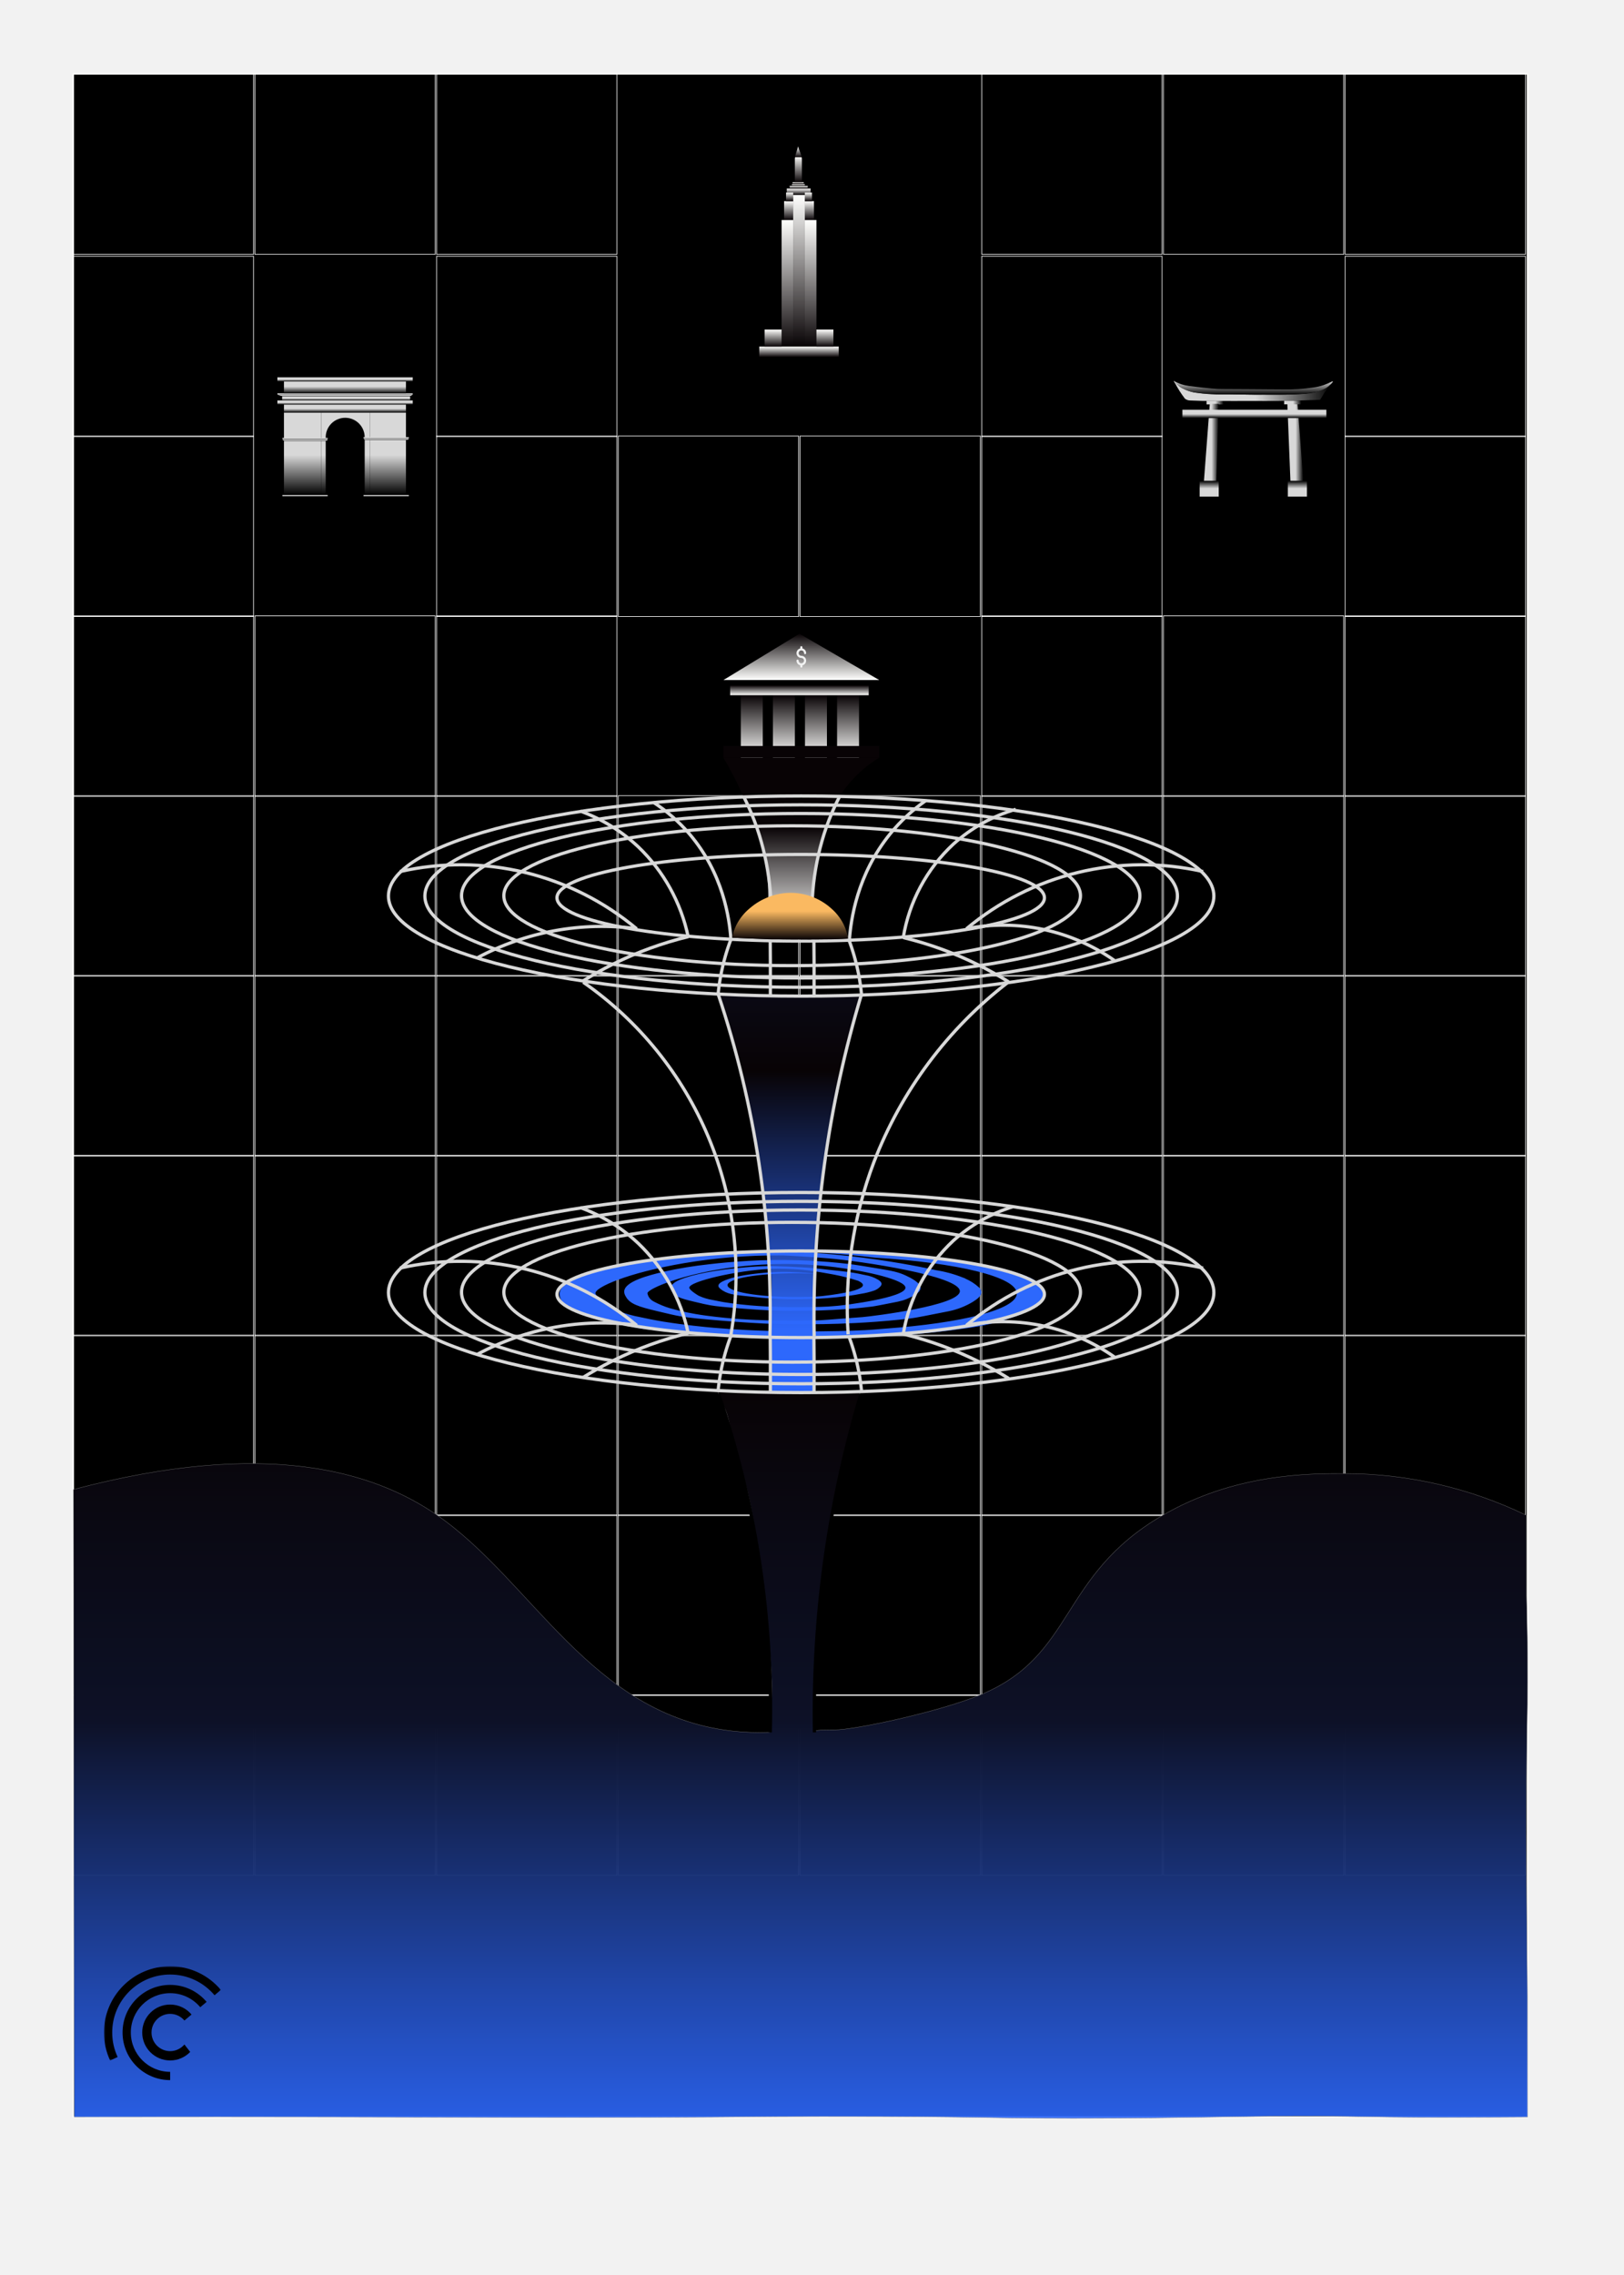 <svg width="500" height="700" viewBox="0 0 500 700" fill="none" xmlns="http://www.w3.org/2000/svg">
<rect x="0" y="0" width="500" height="700" fill="#333333" stroke="none"/>
<g clip-path="url(#clip0)">
<rect width="500" height="700" fill="#F2F2F2"/>
<path d="M500 0H0V700H500V0Z" fill="white"/>
<path d="M507 -15H-7V714H507V-15Z" fill="#F2F2F2"/>
<path d="M470.298 651.385L470.298 22.716L22.528 22.716L22.528 651.385H470.298Z" fill="black" stroke="#F9F9F7" stroke-width="0.5" stroke-miterlimit="10"/>
<path d="M78.056 134.168H22.528V189.696H78.056V134.168Z" stroke="white" stroke-width="0.2" stroke-miterlimit="10"/>
<path d="M189.946 134.168H134.418V189.696H189.946V134.168Z" stroke="white" stroke-width="0.2" stroke-miterlimit="10"/>
<path d="M245.89 134.168H190.362V189.696H245.89V134.168Z" stroke="white" stroke-width="0.2" stroke-miterlimit="10"/>
<path d="M301.835 134.168H246.307V189.696H301.835V134.168Z" stroke="white" stroke-width="0.2" stroke-miterlimit="10"/>
<path d="M357.779 134.168H302.251V189.696H357.779V134.168Z" stroke="white" stroke-width="0.2" stroke-miterlimit="10"/>
<path d="M469.669 134.168H414.141V189.696H469.669V134.168Z" stroke="white" stroke-width="0.2" stroke-miterlimit="10"/>
<path d="M78.056 189.497H22.528V245.025H78.056V189.497Z" stroke="white" stroke-width="0.2" stroke-miterlimit="10"/>
<path d="M134.001 189.497H78.473V245.025H134.001V189.497Z" stroke="white" stroke-width="0.2" stroke-miterlimit="10"/>
<path d="M189.946 189.497H134.418V245.025H189.946V189.497Z" stroke="white" stroke-width="0.2" stroke-miterlimit="10"/>
<path d="M357.779 189.497H302.251V245.025H357.779V189.497Z" stroke="white" stroke-width="0.2" stroke-miterlimit="10"/>
<path d="M413.724 189.497H358.196V245.025H413.724V189.497Z" stroke="white" stroke-width="0.2" stroke-miterlimit="10"/>
<path d="M469.669 189.497H414.141V245.025H469.669V189.497Z" stroke="white" stroke-width="0.2" stroke-miterlimit="10"/>
<path d="M78.056 521.474H22.528V577.002H78.056V521.474Z" stroke="white" stroke-width="0.2" stroke-miterlimit="10"/>
<path d="M134.001 521.474H78.473V577.002H134.001V521.474Z" stroke="white" stroke-width="0.2" stroke-miterlimit="10"/>
<path d="M189.946 521.474H134.418V577.002H189.946V521.474Z" stroke="white" stroke-width="0.2" stroke-miterlimit="10"/>
<path d="M245.89 521.474H190.362V577.002H245.89V521.474Z" stroke="white" stroke-width="0.2" stroke-miterlimit="10"/>
<path d="M301.835 521.474H246.307V577.002H301.835V521.474Z" stroke="white" stroke-width="0.2" stroke-miterlimit="10"/>
<path d="M357.779 521.474H302.251V577.002H357.779V521.474Z" stroke="white" stroke-width="0.2" stroke-miterlimit="10"/>
<path d="M413.724 521.474H358.196V577.002H413.724V521.474Z" stroke="white" stroke-width="0.2" stroke-miterlimit="10"/>
<path d="M469.669 521.474H414.141V577.002H469.669V521.474Z" stroke="white" stroke-width="0.2" stroke-miterlimit="10"/>
<path d="M78.056 78.838H22.528V134.366H78.056V78.838Z" stroke="white" stroke-width="0.2" stroke-miterlimit="10"/>
<path d="M189.946 78.838H134.418V134.366H189.946V78.838Z" stroke="white" stroke-width="0.2" stroke-miterlimit="10"/>
<path d="M357.779 78.838H302.251V134.366H357.779V78.838Z" stroke="white" stroke-width="0.2" stroke-miterlimit="10"/>
<path d="M469.669 78.838H414.141V134.366H469.669V78.838Z" stroke="white" stroke-width="0.2" stroke-miterlimit="10"/>
<path d="M78.056 244.826H22.528V300.354H78.056V244.826Z" stroke="white" stroke-width="0.2" stroke-miterlimit="10"/>
<path d="M134.001 244.826H78.473V300.354H134.001V244.826Z" stroke="white" stroke-width="0.2" stroke-miterlimit="10"/>
<path d="M189.946 244.826H134.418V300.354H189.946V244.826Z" stroke="white" stroke-width="0.2" stroke-miterlimit="10"/>
<path d="M245.89 244.826H190.362V300.354H245.89V244.826Z" stroke="white" stroke-width="0.2" stroke-miterlimit="10"/>
<path d="M301.835 244.826H246.307V300.354H301.835V244.826Z" stroke="white" stroke-width="0.2" stroke-miterlimit="10"/>
<path d="M357.779 244.826H302.251V300.354H357.779V244.826Z" stroke="white" stroke-width="0.2" stroke-miterlimit="10"/>
<path d="M413.724 244.826H358.196V300.354H413.724V244.826Z" stroke="white" stroke-width="0.2" stroke-miterlimit="10"/>
<path d="M469.669 244.826H414.141V300.354H469.669V244.826Z" stroke="white" stroke-width="0.2" stroke-miterlimit="10"/>
<path d="M78.056 300.156H22.528V355.684H78.056V300.156Z" stroke="white" stroke-width="0.2" stroke-miterlimit="10"/>
<path d="M134.001 300.156H78.473V355.684H134.001V300.156Z" stroke="white" stroke-width="0.2" stroke-miterlimit="10"/>
<path d="M189.946 300.156H134.418V355.684H189.946V300.156Z" stroke="white" stroke-width="0.2" stroke-miterlimit="10"/>
<path d="M245.89 300.156H190.362V355.684H245.89V300.156Z" stroke="white" stroke-width="0.2" stroke-miterlimit="10"/>
<path d="M301.835 300.156H246.307V355.684H301.835V300.156Z" stroke="white" stroke-width="0.2" stroke-miterlimit="10"/>
<path d="M357.779 300.156H302.251V355.684H357.779V300.156Z" stroke="white" stroke-width="0.2" stroke-miterlimit="10"/>
<path d="M413.724 300.156H358.196V355.684H413.724V300.156Z" stroke="white" stroke-width="0.2" stroke-miterlimit="10"/>
<path d="M469.669 300.156H414.141V355.684H469.669V300.156Z" stroke="white" stroke-width="0.2" stroke-miterlimit="10"/>
<path d="M78.056 355.485H22.528V411.013H78.056V355.485Z" stroke="white" stroke-width="0.2" stroke-miterlimit="10"/>
<path d="M134.001 355.485H78.473V411.013H134.001V355.485Z" stroke="white" stroke-width="0.2" stroke-miterlimit="10"/>
<path d="M189.946 355.485H134.418V411.013H189.946V355.485Z" stroke="white" stroke-width="0.2" stroke-miterlimit="10"/>
<path d="M245.89 355.485H190.362V411.013H245.89V355.485Z" stroke="white" stroke-width="0.2" stroke-miterlimit="10"/>
<path d="M301.835 355.485H246.307V411.013H301.835V355.485Z" stroke="white" stroke-width="0.2" stroke-miterlimit="10"/>
<path d="M357.779 355.485H302.251V411.013H357.779V355.485Z" stroke="white" stroke-width="0.2" stroke-miterlimit="10"/>
<path d="M413.724 355.485H358.196V411.013H413.724V355.485Z" stroke="white" stroke-width="0.2" stroke-miterlimit="10"/>
<path d="M469.669 355.485H414.141V411.013H469.669V355.485Z" stroke="white" stroke-width="0.2" stroke-miterlimit="10"/>
<path d="M78.056 410.815H22.528V466.343H78.056V410.815Z" stroke="white" stroke-width="0.2" stroke-miterlimit="10"/>
<path d="M134.001 410.815H78.473V466.343H134.001V410.815Z" stroke="white" stroke-width="0.2" stroke-miterlimit="10"/>
<path d="M189.946 410.815H134.418V466.343H189.946V410.815Z" stroke="white" stroke-width="0.2" stroke-miterlimit="10"/>
<path d="M245.89 410.815H190.362V466.343H245.89V410.815Z" stroke="white" stroke-width="0.2" stroke-miterlimit="10"/>
<path d="M301.835 410.815H246.307V466.343H301.835V410.815Z" stroke="white" stroke-width="0.2" stroke-miterlimit="10"/>
<path d="M357.779 410.815H302.251V466.343H357.779V410.815Z" stroke="white" stroke-width="0.2" stroke-miterlimit="10"/>
<path d="M413.724 410.815H358.196V466.343H413.724V410.815Z" stroke="white" stroke-width="0.2" stroke-miterlimit="10"/>
<path d="M469.669 410.815H414.141V466.343H469.669V410.815Z" stroke="white" stroke-width="0.2" stroke-miterlimit="10"/>
<path d="M78.056 466.144H22.528V521.672H78.056V466.144Z" stroke="white" stroke-width="0.2" stroke-miterlimit="10"/>
<path d="M134.001 466.144H78.473V521.672H134.001V466.144Z" stroke="white" stroke-width="0.2" stroke-miterlimit="10"/>
<path d="M189.946 466.144H134.418V521.672H189.946V466.144Z" stroke="white" stroke-width="0.2" stroke-miterlimit="10"/>
<path d="M245.89 466.144H190.362V521.672H245.89V466.144Z" stroke="white" stroke-width="0.2" stroke-miterlimit="10"/>
<path d="M301.835 466.144H246.307V521.672H301.835V466.144Z" stroke="white" stroke-width="0.2" stroke-miterlimit="10"/>
<path d="M357.779 466.144H302.251V521.672H357.779V466.144Z" stroke="white" stroke-width="0.2" stroke-miterlimit="10"/>
<path d="M413.724 466.144H358.196V521.672H413.724V466.144Z" stroke="white" stroke-width="0.2" stroke-miterlimit="10"/>
<path d="M469.669 466.144H414.141V521.672H469.669V466.144Z" stroke="white" stroke-width="0.2" stroke-miterlimit="10"/>
<path d="M78.056 22.716H22.528V78.244H78.056V22.716Z" stroke="white" stroke-width="0.2" stroke-miterlimit="10"/>
<path d="M134.001 22.716H78.473V78.244H134.001V22.716Z" stroke="white" stroke-width="0.2" stroke-miterlimit="10"/>
<path d="M189.946 22.716H134.418V78.244H189.946V22.716Z" stroke="white" stroke-width="0.2" stroke-miterlimit="10"/>
<path d="M357.779 22.716H302.251V78.244H357.779V22.716Z" stroke="white" stroke-width="0.2" stroke-miterlimit="10"/>
<path d="M413.724 22.716H358.196V78.244H413.724V22.716Z" stroke="white" stroke-width="0.2" stroke-miterlimit="10"/>
<path d="M469.669 22.716H414.141V78.244H469.669V22.716Z" stroke="white" stroke-width="0.2" stroke-miterlimit="10"/>
<path d="M250.174 285L235.758 286C236.64 280.215 236.762 274.34 236.121 268.524C235.012 258.491 231.533 250.975 228.583 244.424C226.842 240.556 224.889 236.787 222.735 233.133H270.7C265.813 236.088 261.664 240.118 258.567 244.916C254.501 251.316 253.034 258.272 251.776 264.234C251.299 266.494 251.018 268.308 250.895 269.157C250.137 274.402 249.896 279.708 250.174 285Z" fill="url(#paint0_linear)"/>
<path d="M470.25 640.2C470.218 628.37 470.273 623.718 470.25 614.4C470.236 608.809 470.215 611.433 470.05 591.8C469.934 577.991 469.834 563.6 469.834 563.6C469.834 563.594 469.892 550.73 470.05 537.8C470.139 530.569 470.201 528 470.25 524.4C470.365 515.85 470.373 503.492 469.85 487.6V466.2C452.475 457.819 433.441 453.444 414.15 453.4C402.989 453.384 380.074 453.349 357.802 466.344C325.891 484.963 331.102 509.436 301.871 521.474C289.003 526.774 262.979 532.332 256.894 532.267C256.894 532.267 250.707 532.2 250.707 532.713C250.707 532.744 250.792 532.85 250.79 532.851C250.77 532.826 250.753 532.799 250.737 532.771C250.726 532.752 250.715 532.733 250.707 532.713C250.524 532.313 250.659 531.564 250.741 526.906C250.785 524.381 250.882 522.306 250.959 520.927C250.959 519.816 250.959 518.386 250.977 516.72C250.992 515.235 251.019 513.665 251.066 512C251.303 503.736 251.95 496.946 252.487 492.342C252.487 492.342 256.087 464.012 260.246 446.662C261.079 443.186 261.811 439.676 262.906 436.273C264.24 432.131 265.506 429.278 264.341 428.205C263.754 427.663 262.979 427.971 260.673 428.315C257.352 428.713 254.006 428.859 250.664 428.749C248.319 428.754 249.124 428.62 244.458 428.475C243.378 428.441 239.535 428.329 234.258 428.354C228.895 428.379 229.281 428.512 227.824 428.379C224.111 428.041 221.649 427.047 221.124 427.929C220.932 428.254 221.255 429.052 221.909 430.635C222.226 431.454 222.588 432.256 222.993 433.035C224.418 435.707 225.093 440.952 225.355 442.112C226.591 447.502 227.715 450.418 228.749 453.839C231.063 461.494 232.035 468.054 233.976 480.878C234.839 486.578 235.976 494.192 236.747 504.278C237.389 512.664 237.71 516.858 237.642 520.103C237.52 525.945 236.924 530.053 236.877 533.01C232.962 533.173 229.04 533.029 225.147 532.578C181.832 527.545 163.903 486.402 134.489 466.145C114.95 452.688 81.88 442.619 22.608 458.307C22.692 522.667 22.775 587.027 22.858 651.386C55.52 651.331 82.148 651.354 100.33 651.386C147.097 651.467 164.096 651.643 202.006 651.5C233.59 651.381 230.238 651.227 253.066 651.208C305.05 651.164 304.785 651.979 343.315 651.745C377.658 651.537 391.201 650.808 415.3 651.208C420.653 651.296 432.085 651.533 447.648 651.5C455.54 651.484 470.29 651.386 470.291 651.386C470.283 648.835 470.263 644.944 470.25 640.2Z" fill="url(#paint1_linear)" stroke="#707070" stroke-width="0.1" stroke-miterlimit="10"/>
<path d="M260.219 324.769C256.061 342.119 252.458 370.448 252.458 370.448C251.647 378.503 251.25 385.218 251.037 390.106C251.037 390.106 250.56 401.059 250.637 417.806C250.644 419.406 250.509 421.016 250.511 422.616C250.511 423.056 250.568 423.579 250.649 424.992C250.782 427.338 251.149 428.405 250.637 428.748C250.316 428.964 249.86 428.765 249.486 428.632C247.806 428.473 246.118 428.42 244.431 428.473C240.731 428.441 238.88 428.426 238.72 428.465C238.134 428.608 237.547 428.805 237.188 428.496C236.863 428.216 236.84 427.688 237.199 424.996C237.49 422.807 237.209 422.835 237.188 417.625C237.159 410.725 237.629 404.989 237.615 398.212C237.605 393.112 237.268 389.542 236.715 382.387C235.943 372.302 234.806 364.687 233.944 358.987C232.003 346.163 231.03 339.603 228.716 331.949C227.681 328.527 226.557 325.612 225.316 320.221C225.051 319.062 224.379 313.821 222.954 311.144C222.549 310.365 222.187 309.564 221.869 308.744C221.215 307.16 220.892 306.362 221.084 306.037C221.606 305.155 224.069 306.15 227.784 306.488C229.242 306.62 228.856 306.488 234.22 306.462C239.498 306.437 243.341 306.55 244.42 306.583C249.087 306.729 248.281 306.862 250.626 306.858C253.969 306.968 257.316 306.823 260.637 306.424C262.945 306.079 263.72 305.772 264.306 306.314C265.468 307.387 264.206 310.24 262.872 314.382C261.784 317.783 261.052 321.293 260.219 324.769Z" fill="url(#paint2_linear)"/>
<path d="M320.959 396.307C320.229 394.879 318.62 393.007 309.796 390.682C308.158 390.249 305.796 389.675 302.89 389.147C287.163 386.982 279.203 385.896 274.478 385.679C272.678 385.597 268.61 385.479 260.467 385.255C251.181 384.996 249.406 384.988 249.402 385.069C249.395 385.201 254.139 385.505 258.726 385.876C263.472 386.261 266.1 386.559 269.303 386.959C294.757 388.536 313.054 392.88 313.054 397.997C313.054 402.906 296.207 407.105 272.354 408.83C269.041 409.13 267.213 409.23 266.205 409.289C263.547 409.433 261.605 409.477 258.068 409.556C252.82 409.674 248.825 409.673 247.403 409.67C245.349 409.67 241.681 409.656 237.126 409.523C233.594 409.423 227.555 409.233 219.681 408.54C216.922 408.297 211.043 407.74 204.129 406.64C204.129 406.64 201.429 406.213 197.423 405.34C194.83 404.873 192.288 404.154 189.834 403.193C188.817 402.759 187.844 402.231 186.926 401.615C186.196 401.144 185.517 400.599 184.9 399.987C184.428 399.511 183.408 398.487 183.33 397.992C183.03 396.126 193.405 391.592 210.619 388.666C220.261 387.039 230.025 386.242 239.804 386.284C240.311 386.284 240.804 386.293 241.304 386.299C242.374 386.345 243.504 386.399 244.704 386.464C244.704 386.464 249.604 386.727 254.988 387.18C265.123 388.032 295.608 392.589 295.519 397.304C295.436 401.697 268.834 404.969 265.649 405.255C265.33 405.283 263.644 405.402 261.136 405.592C254.505 406.092 254.39 406.132 252.773 406.219C249.346 406.402 246.71 406.4 243.996 406.398C241.096 406.398 238.925 406.335 237.127 406.283C234.427 406.205 231.574 406.123 228.048 405.883C225.304 405.695 221.694 405.383 217.432 404.814C215.094 404.504 213.139 404.15 211.675 403.855C209.351 403.388 208.048 403.027 206.081 402.482C204.423 401.967 202.819 401.293 201.291 400.47C200.792 400.222 200.354 399.867 200.008 399.43C199.671 398.996 199.44 398.489 199.334 397.95C199.134 396.008 224.607 385.723 257.293 389.91C266.856 391.135 278.821 393.831 278.77 396.229C278.704 399.281 260.23 401.577 257.892 401.786C256.192 401.939 255.254 401.994 254.737 402.022C253.373 402.096 252.376 402.122 250.563 402.159C247.87 402.219 245.821 402.219 245.092 402.218C244.038 402.218 242.156 402.21 239.819 402.142C238.007 402.089 234.909 401.993 230.87 401.642C229.454 401.517 226.438 401.23 222.891 400.669C222.891 400.669 221.507 400.45 219.451 400.003C218.002 399.774 216.589 399.354 215.251 398.752L215.03 398.64C214.865 398.556 212.293 397.007 212.224 396.233C212.05 394.285 227.155 390.868 237.055 390.44C240.304 390.319 243.557 390.399 246.796 390.679C247.852 390.767 249.435 390.928 252.364 391.408C253.164 391.539 254.22 391.719 255.464 391.951C255.937 392.031 256.415 392.117 256.897 392.21C259.404 392.693 261.878 393.334 264.304 394.128C265.475 394.703 265.696 395.142 265.683 395.436C265.594 397.376 255.022 398.574 253.419 398.762C253.192 398.789 252.997 398.81 252.846 398.823C251.81 398.916 251.238 398.95 250.923 398.967C250.092 399.012 249.484 399.026 248.378 399.051C246.737 399.088 245.488 399.087 245.043 399.086H244.837C233.324 399.086 223.991 397.452 223.991 395.436C223.991 393.42 233.324 391.785 244.837 391.785H245.289C245.404 391.785 245.515 391.785 245.63 391.785C245.93 391.785 246.336 391.792 246.461 391.793C247.32 391.802 250.743 391.965 250.746 391.92C250.749 391.875 248.646 391.654 245.946 391.504C244.224 391.404 242.198 391.304 239.515 391.377C239.515 391.377 236.871 391.451 233.841 391.766C233.255 391.826 232.82 391.878 232.717 391.89C230.686 392.109 228.669 392.44 226.675 392.884C225.288 393.213 221.147 394.273 221.175 395.637C221.181 395.981 221.425 396.262 221.816 396.587C223.725 398.177 226.116 398.428 228.945 398.725L234.466 399.304C234.466 399.304 237.388 399.552 239.781 399.662L240.141 399.677C242.741 399.782 244.704 399.77 246.106 399.76C247.964 399.746 250.858 399.705 254.597 399.428C256.697 399.273 258.277 399.085 259.316 398.963C260.578 398.815 261.732 398.678 263.286 398.417C263.855 398.317 264.245 398.248 265.025 398.101C266.404 397.893 267.763 397.563 269.084 397.116C269.806 396.874 270.456 396.457 270.977 395.903C271.225 395.689 271.381 395.388 271.413 395.062C271.413 394.553 270.939 394.145 270.433 393.806C269.198 393.062 267.83 392.564 266.405 392.34C264.647 391.94 263.391 391.723 262.829 391.631C261.929 391.483 261.195 391.385 260.701 391.319C259.211 391.119 258.087 391.019 257.686 390.975C254.193 390.635 253.807 390.507 250.951 390.248C248.201 390 246.141 389.9 243.509 389.772C243.509 389.772 241.541 389.672 238.304 389.59C238.016 389.582 237.614 389.571 237.116 389.571C237.116 389.571 236.584 389.571 236.03 389.578C232.265 389.64 228.676 390.012 226.722 390.215C225.76 390.315 225.047 390.399 224.878 390.415C221.547 390.774 218.238 391.318 214.967 392.046C211.836 392.815 206.68 394.083 206.541 396.258C206.543 396.641 206.657 397.015 206.871 397.334C207.715 398.943 209.553 399.534 213.6 400.498C216.2 401.116 217.5 401.426 218.684 401.627C220.734 401.976 223.07 402.177 227.741 402.578C227.741 402.578 232.533 402.984 236.459 403.164L237.05 403.189C241.323 403.361 244.536 403.342 246.835 403.325C249.884 403.303 254.635 403.235 260.764 402.781C264.717 402.489 267.25 402.181 268.505 402.018C269.48 401.892 271.805 401.432 276.443 400.513C278.282 400.134 280.041 399.439 281.643 398.46C282.587 397.874 283.336 397.238 283.396 396.411C283.522 394.695 280.419 393.211 279.023 392.542C276.636 391.401 274.691 391.034 270.172 390.285C266.006 389.595 263.923 389.25 262.728 389.093C261.107 388.882 256.872 388.354 251.056 388.012C243.909 387.592 238.05 387.668 234.367 387.786C234.367 387.786 227.889 387.986 221.049 388.697C219.674 388.84 218.649 388.961 218.411 388.989C213.645 389.502 208.911 390.281 204.231 391.322C199.752 392.422 192.376 394.237 192.177 397.349C192.178 397.897 192.342 398.433 192.648 398.888C193.856 401.188 196.486 402.037 202.276 403.415C205.993 404.3 207.852 404.742 209.55 405.031C212.483 405.531 215.824 405.817 222.507 406.39C222.507 406.39 229.364 406.972 234.981 407.229C235.298 407.244 235.573 407.255 235.826 407.265C241.939 407.512 246.535 407.484 249.826 407.465C254.188 407.433 260.98 407.335 269.755 406.687C275.411 406.269 279.034 405.827 280.83 405.595C282.225 405.414 285.545 404.757 292.186 403.441C294.817 402.899 297.335 401.905 299.627 400.504C301.006 399.647 302.172 398.691 302.135 397.573C302.108 397.281 302.024 396.998 301.886 396.739C301.749 396.481 301.562 396.252 301.335 396.067C300.126 394.971 298.744 394.083 297.246 393.438C297.246 393.393 297.055 393.3 296.535 393.126C293.812 392.035 290.973 391.258 288.073 390.811C288.073 390.811 259.296 384.089 229.733 385.03C222.442 385.262 212.588 386.168 211.588 386.272C209.714 386.466 208.324 386.63 207.994 386.672C201.5 387.371 195.051 388.433 188.675 389.851C182.575 391.351 172.522 393.822 172.251 398.063C172.252 398.811 172.476 399.542 172.893 400.163C174.539 403.3 178.122 404.453 186.01 406.331C191.075 407.536 193.61 408.139 195.921 408.531C199.921 409.21 204.47 409.601 213.575 410.383C213.575 410.383 222.917 411.174 230.57 411.525C231.002 411.545 231.377 411.561 231.721 411.575C240.049 411.91 246.313 411.875 250.794 411.84C256.737 411.796 265.994 411.663 277.946 410.78C285.652 410.211 290.588 409.609 293.034 409.292C300.034 408.386 303.659 407.853 308.507 406.358C313.007 404.969 321.42 402.374 321.577 398.333C321.563 397.613 321.349 396.912 320.959 396.307Z" fill="url(#paint3_radial)"/>
<path d="M278.085 410.566C279.887 399.508 285.317 389.364 293.521 381.734C298.806 376.95 305.075 373.383 311.887 371.283" stroke="#D8D8D8" stroke-miterlimit="10"/>
<path d="M211.886 410.293C209.674 399.701 204.305 390.028 196.486 382.549C191.354 377.728 185.299 373.995 178.686 371.576" stroke="#D8D8D8" stroke-miterlimit="10"/>
<path d="M196.034 407.808C186.066 399.454 174.302 393.517 161.661 390.459C149.02 387.4 135.844 387.304 123.159 390.177" stroke="#D8D8D8" stroke-miterlimit="10"/>
<path d="M246.523 422.918C304.196 422.918 350.949 411.589 350.949 397.615C350.949 383.641 304.196 372.312 246.523 372.312C188.85 372.312 142.097 383.641 142.097 397.615C142.097 411.589 188.85 422.918 246.523 422.918Z" stroke="#D8D8D8" stroke-miterlimit="10"/>
<path d="M196.034 407.753C179.141 405.526 161.975 408.66 146.958 416.712" stroke="#D8D8D8" stroke-miterlimit="10"/>
<path d="M297.525 407.753C305.388 406.236 313.476 406.321 321.306 408.001C329.136 409.681 336.546 412.923 343.094 417.532" stroke="#D8D8D8" stroke-miterlimit="10"/>
<path d="M246.664 428.498C316.84 428.498 373.729 414.714 373.729 397.71C373.729 380.706 316.84 366.922 246.664 366.922C176.488 366.922 119.599 380.706 119.599 397.71C119.599 414.714 176.488 428.498 246.664 428.498Z" stroke="#D8D8D8" stroke-miterlimit="10"/>
<path d="M297.525 407.808C307.494 399.454 319.257 393.517 331.898 390.459C344.539 387.4 357.716 387.304 370.4 390.177" stroke="#D8D8D8" stroke-miterlimit="10"/>
<path d="M211.951 410.2C203.949 412.142 196.188 414.97 188.811 418.631C185.431 420.31 182.332 422.067 179.511 423.831" stroke="#D8D8D8" stroke-miterlimit="10"/>
<path d="M278.091 410.481C286.094 412.423 293.855 415.251 301.231 418.912C304.612 420.592 307.71 422.348 310.531 424.112" stroke="#D8D8D8" stroke-miterlimit="10"/>
<path d="M225.1 410.873C223.703 414.541 222.634 418.326 221.908 422.183C221.529 424.198 221.265 426.12 221.087 427.927" stroke="#D8D8D8" stroke-miterlimit="10"/>
<path d="M261.235 410.876C262.633 414.543 263.701 418.328 264.427 422.185C264.806 424.201 265.07 426.122 265.248 427.93" stroke="#D8D8D8" stroke-miterlimit="10"/>
<path d="M250.585 411.3C250.607 413.461 250.623 415.631 250.634 417.809C250.651 421.482 250.651 425.129 250.634 428.751" stroke="#D8D8D8" stroke-miterlimit="10"/>
<path d="M237.136 411.155C237.158 413.301 237.175 415.456 237.185 417.622C237.203 421.272 237.203 424.896 237.185 428.496" stroke="#D8D8D8" stroke-miterlimit="10"/>
<path d="M246.664 425.782C310.646 425.782 362.513 413.214 362.513 397.711C362.513 382.207 310.646 369.64 246.664 369.64C182.682 369.64 130.815 382.207 130.815 397.711C130.815 413.214 182.682 425.782 246.664 425.782Z" stroke="#D8D8D8" stroke-miterlimit="10"/>
<path d="M243.891 419.124C292.916 419.124 332.658 409.494 332.658 397.615C332.658 385.736 292.916 376.106 243.891 376.106C194.866 376.106 155.124 385.736 155.124 397.615C155.124 409.494 194.866 419.124 243.891 419.124Z" stroke="#D8D8D8" stroke-miterlimit="10"/>
<path d="M246.522 411.566C287.965 411.566 321.561 405.6 321.561 398.241C321.561 390.882 287.965 384.916 246.522 384.916C205.079 384.916 171.483 390.882 171.483 398.241C171.483 405.6 205.079 411.566 246.522 411.566Z" stroke="#D8D8D8" stroke-miterlimit="10"/>
<path d="M225.016 288.835C224.582 282.694 222.695 268.787 212.236 256.566C209.014 252.809 205.271 249.533 201.121 246.836" stroke="#D8D8D8" stroke-miterlimit="10"/>
<path d="M261.488 289.547C261.93 283.053 263.842 269.147 274.064 256.566C277.254 252.65 280.967 249.191 285.1 246.288" stroke="#D8D8D8" stroke-miterlimit="10"/>
<path d="M250.456 289.382C249.185 277.629 250.532 265.74 254.4 254.569C255.566 251.261 256.958 248.037 258.567 244.921" stroke="#D8D8D8" stroke-miterlimit="10"/>
<path d="M237.052 289.109C238.171 277.601 236.842 265.986 233.152 255.029C232 251.661 230.621 248.375 229.023 245.194" stroke="#D8D8D8" stroke-miterlimit="10"/>
<path d="M278.085 288.562C279.879 277.501 285.311 267.355 293.521 259.729C299.028 254.748 305.597 251.087 312.73 249.024" stroke="#D8D8D8" stroke-miterlimit="10"/>
<path d="M211.886 288.288C209.674 277.696 204.305 268.023 196.486 260.544C191.353 255.723 185.299 251.991 178.686 249.571" stroke="#D8D8D8" stroke-miterlimit="10"/>
<path d="M196.034 285.8C186.066 277.446 174.303 271.509 161.661 268.45C149.02 265.392 135.844 265.296 123.159 268.169" stroke="#D8D8D8" stroke-miterlimit="10"/>
<path d="M246.523 300.913C304.196 300.913 350.949 289.585 350.949 275.61C350.949 261.636 304.196 250.307 246.523 250.307C188.85 250.307 142.097 261.636 142.097 275.61C142.097 289.585 188.85 300.913 246.523 300.913Z" stroke="#D8D8D8" stroke-miterlimit="10"/>
<path d="M196.034 285.748C179.141 283.521 161.975 286.655 146.958 294.707" stroke="#D8D8D8" stroke-miterlimit="10"/>
<path d="M297.525 285.748C305.388 284.231 313.477 284.315 321.306 285.996C329.136 287.676 336.546 290.918 343.094 295.528" stroke="#D8D8D8" stroke-miterlimit="10"/>
<path d="M246.664 306.494C316.84 306.494 373.729 292.71 373.729 275.706C373.729 258.702 316.84 244.918 246.664 244.918C176.488 244.918 119.599 258.702 119.599 275.706C119.599 292.71 176.488 306.494 246.664 306.494Z" stroke="#D8D8D8" stroke-miterlimit="10"/>
<path d="M297.525 285.8C307.494 277.447 319.258 271.51 331.899 268.452C344.54 265.395 357.716 265.299 370.4 268.173" stroke="#D8D8D8" stroke-miterlimit="10"/>
<path d="M211.951 288.191C203.949 290.133 196.188 292.961 188.811 296.622C185.431 298.302 182.332 300.058 179.511 301.822" stroke="#D8D8D8" stroke-miterlimit="10"/>
<path d="M278.091 288.477C286.094 290.418 293.855 293.246 301.231 296.907C304.612 298.587 307.71 300.343 310.531 302.107" stroke="#D8D8D8" stroke-miterlimit="10"/>
<path d="M225.1 288.869C223.703 292.537 222.634 296.321 221.908 300.178C221.529 302.194 221.265 304.115 221.087 305.923" stroke="#D8D8D8" stroke-miterlimit="10"/>
<path d="M261.235 288.871C262.633 292.539 263.701 296.323 264.427 300.18C264.806 302.196 265.07 304.117 265.248 305.925" stroke="#D8D8D8" stroke-miterlimit="10"/>
<path d="M250.585 289.293C250.607 291.453 250.623 293.622 250.634 295.801C250.651 299.474 250.651 303.122 250.634 306.743" stroke="#D8D8D8" stroke-miterlimit="10"/>
<path d="M237.136 289.15C237.158 291.297 237.175 293.453 237.185 295.618C237.203 299.268 237.203 302.892 237.185 306.491" stroke="#D8D8D8" stroke-miterlimit="10"/>
<path d="M246.664 303.777C310.646 303.777 362.513 291.209 362.513 275.706C362.513 260.203 310.646 247.635 246.664 247.635C182.682 247.635 130.815 260.203 130.815 275.706C130.815 291.209 182.682 303.777 246.664 303.777Z" stroke="#D8D8D8" stroke-miterlimit="10"/>
<path d="M243.891 297.119C292.916 297.119 332.658 287.489 332.658 275.61C332.658 263.731 292.916 254.101 243.891 254.101C194.866 254.101 155.124 263.731 155.124 275.61C155.124 287.489 194.866 297.119 243.891 297.119Z" stroke="#D8D8D8" stroke-miterlimit="10"/>
<path d="M246.522 289.561C287.965 289.561 321.561 283.595 321.561 276.236C321.561 268.877 287.965 262.911 246.522 262.911C205.079 262.911 171.483 268.877 171.483 276.236C171.483 283.595 205.079 289.561 246.522 289.561Z" stroke="#D8D8D8" stroke-miterlimit="10"/>
<path d="M310.532 302.105C291.838 316.445 277.473 335.673 269.023 357.666C262.645 374.541 259.952 392.584 261.123 410.586" stroke="#D8D8D8" stroke-miterlimit="10"/>
<path d="M221.161 306.043C232.496 339.884 237.873 375.435 237.052 411.114" stroke="#D8D8D8" stroke-miterlimit="10"/>
<path d="M179.56 302.223C196.689 314.124 210.066 330.666 218.118 349.907C226.17 369.147 228.563 390.287 225.016 410.84" stroke="#D8D8D8" stroke-miterlimit="10"/>
<path d="M265.248 305.925C254.973 340.022 250.052 375.507 250.662 411.114" stroke="#D8D8D8" stroke-miterlimit="10"/>
<path d="M261.081 288.81C260.692 288.839 260.126 288.878 259.443 288.91C257.863 288.995 256.666 289.01 256.043 289.021C252.543 289.068 250.797 289.092 249.235 289.09C246.214 289.09 241.105 289.043 239.77 289.043C239.77 289.043 238.715 289.059 237.721 289.043C237.01 289.031 236.474 289.009 236.196 288.998C234.93 288.947 232.348 288.835 228.983 288.682L225.416 288.531C225.657 287.218 226.072 285.944 226.649 284.741C227.669 282.68 229.121 280.863 230.905 279.412C232.631 277.926 234.605 276.756 236.737 275.956C238.852 275.156 241.091 274.736 243.352 274.717C248.128 274.705 252.729 276.515 256.217 279.777C257.972 281.364 259.342 283.329 260.224 285.524C260.636 286.582 260.923 287.685 261.081 288.81Z" fill="url(#paint4_linear)"/>
<path d="M98.901 126.921H87.424V152.324H98.901V126.921Z" fill="url(#paint5_linear)"/>
<path d="M124.983 126.921H113.939V152.324H124.983V126.921Z" fill="url(#paint6_linear)"/>
<path d="M98.9 126.921V152.321H100.281V134.547C100.281 132.956 100.913 131.429 102.038 130.304C103.163 129.179 104.69 128.547 106.281 128.547C107.872 128.547 109.398 129.179 110.523 130.304C111.649 131.429 112.281 132.956 112.281 134.547V152.324H113.937V126.924L98.9 126.921Z" fill="url(#paint7_linear)"/>
<path d="M127.075 121.03H85.399V121.497H127.075V121.03Z" fill="url(#paint8_linear)"/>
<path d="M126.277 121.931H86.862L85.399 121.464H127.075L126.277 121.931Z" fill="url(#paint9_linear)"/>
<path d="M126.274 121.931H86.862V123.216H126.274V121.931Z" fill="url(#paint10_linear)"/>
<path d="M127.075 123.216H85.399V124.501H127.075V123.216Z" fill="url(#paint11_linear)"/>
<path d="M124.982 124.501H87.424V126.92H124.982V124.501Z" fill="url(#paint12_linear)"/>
<path d="M124.982 116.74H87.424V121.029H124.982V116.74Z" fill="url(#paint13_linear)"/>
<path d="M127.075 116.098H85.399V117.383H127.075V116.098Z" fill="url(#paint14_linear)"/>
<path d="M100.888 152.324H86.935V152.791H100.888V152.324Z" fill="url(#paint15_linear)"/>
<path d="M125.873 152.324H111.92V152.791H125.873V152.324Z" fill="url(#paint16_linear)"/>
<path d="M125.873 134.499H111.92V134.966H125.873V134.499Z" fill="url(#paint17_linear)"/>
<path d="M100.888 134.733H86.935V135.2H100.888V134.733Z" fill="url(#paint18_linear)"/>
<path d="M100.621 135.667H87.421L86.932 135.2H100.885L100.621 135.667Z" fill="url(#paint19_linear)"/>
<path d="M125.606 135.4H112.406L111.916 134.933H125.869L125.606 135.4Z" fill="url(#paint20_linear)"/>
<path d="M244.215 61.902H241.406V67.706H244.215V61.902Z" fill="url(#paint21_linear)"/>
<path d="M250.598 61.902H247.789V67.706H250.598V61.902Z" fill="url(#paint22_linear)"/>
<path d="M247.789 59.978H244.214V106.638H247.789V59.978Z" fill="url(#paint23_linear)"/>
<path d="M251.364 67.706H247.789V106.638H251.364V67.706Z" fill="url(#paint24_linear)"/>
<path d="M244.214 67.706H240.639V106.638H244.214V67.706Z" fill="url(#paint25_linear)"/>
<path d="M249.576 58.027H242.233V59.957H249.576V58.027Z" fill="url(#paint26_linear)"/>
<path d="M244.215 59.252H242.008V61.888H244.215V59.252Z" fill="url(#paint27_linear)"/>
<path d="M249.996 59.252H247.789V61.888H249.996V59.252Z" fill="url(#paint28_linear)"/>
<path d="M248.692 57.2H243.111V58.027H248.692V57.2Z" fill="url(#paint29_linear)"/>
<path d="M247.79 56.633H243.814V57.201H247.79V56.633Z" fill="url(#paint30_linear)"/>
<path d="M247.463 56.033H244.014V56.601H247.463V56.033Z" fill="url(#paint31_linear)"/>
<path d="M245.457 47.997H246.11C246.317 47.997 246.515 48.079 246.662 48.225C246.808 48.372 246.89 48.57 246.89 48.777V56.02H244.72V48.734C244.72 48.539 244.798 48.351 244.936 48.213C245.074 48.075 245.262 47.997 245.457 47.997V47.997Z" fill="url(#paint32_linear)"/>
<path d="M244.725 48.378L245.71 45.067L246.887 48.378H244.725Z" fill="url(#paint33_linear)"/>
<path d="M258.239 106.637H233.763V109.841H258.239V106.637Z" fill="url(#paint34_linear)"/>
<path d="M240.639 101.412H235.414V106.637H240.639V101.412Z" fill="url(#paint35_linear)"/>
<path d="M256.589 101.412H251.364V106.637H256.589V101.412Z" fill="url(#paint36_linear)"/>
<path d="M234.845 213.906H228.087V233.138H234.845V213.906Z" fill="url(#paint37_linear)"/>
<path d="M244.723 213.906H237.965V233.138H244.723V213.906Z" fill="url(#paint38_linear)"/>
<path d="M254.6 213.906H247.842V233.138H254.6V213.906Z" fill="url(#paint39_linear)"/>
<path d="M264.478 213.906H257.72V233.138H264.478V213.906Z" fill="url(#paint40_linear)"/>
<path d="M267.464 210.909H224.804V213.906H267.464V210.909Z" fill="url(#paint41_linear)"/>
<path d="M270.7 229.531H222.735V233.137H270.7V229.531Z" fill="url(#paint42_linear)"/>
<path d="M222.735 209.24L246.134 195L270.7 209.24H222.735Z" fill="url(#paint43_linear)"/>
<path d="M246.718 201.791C246.554 201.791 246.395 201.742 246.259 201.652C246.124 201.561 246.018 201.432 245.955 201.282C245.893 201.131 245.877 200.965 245.908 200.805C245.94 200.645 246.019 200.498 246.134 200.382C246.25 200.267 246.397 200.188 246.557 200.157C246.717 200.125 246.883 200.141 247.033 200.204C247.184 200.266 247.313 200.372 247.404 200.507C247.494 200.643 247.543 200.803 247.543 200.966C247.543 201.009 247.551 201.052 247.568 201.092C247.584 201.132 247.609 201.168 247.639 201.199C247.67 201.23 247.706 201.254 247.746 201.271C247.786 201.287 247.829 201.296 247.873 201.296C247.916 201.296 247.959 201.287 247.999 201.271C248.039 201.254 248.075 201.23 248.106 201.199C248.137 201.168 248.161 201.132 248.177 201.092C248.194 201.052 248.203 201.009 248.203 200.966C248.202 200.629 248.088 200.303 247.878 200.04C247.668 199.777 247.375 199.593 247.048 199.518V199.151C247.048 199.063 247.013 198.979 246.951 198.917C246.889 198.856 246.805 198.821 246.718 198.821C246.63 198.821 246.546 198.856 246.484 198.917C246.422 198.979 246.388 199.063 246.388 199.151V199.518C246.03 199.598 245.716 199.807 245.503 200.105C245.291 200.403 245.196 200.769 245.237 201.133C245.278 201.496 245.452 201.832 245.725 202.076C245.998 202.319 246.352 202.453 246.718 202.452C246.881 202.452 247.04 202.501 247.176 202.591C247.311 202.682 247.417 202.811 247.479 202.962C247.541 203.113 247.558 203.278 247.526 203.438C247.494 203.598 247.415 203.745 247.3 203.861C247.184 203.976 247.037 204.054 246.877 204.086C246.717 204.118 246.551 204.101 246.401 204.039C246.25 203.976 246.121 203.871 246.031 203.735C245.94 203.599 245.892 203.44 245.892 203.277C245.892 203.189 245.857 203.105 245.795 203.043C245.733 202.982 245.649 202.947 245.562 202.947C245.474 202.947 245.39 202.982 245.328 203.043C245.266 203.105 245.232 203.189 245.232 203.277C245.232 203.613 245.347 203.94 245.557 204.203C245.767 204.466 246.06 204.65 246.388 204.725V205.092C246.388 205.179 246.422 205.263 246.484 205.325C246.546 205.387 246.63 205.422 246.718 205.422C246.805 205.422 246.889 205.387 246.951 205.325C247.013 205.263 247.048 205.179 247.048 205.092V204.725C247.403 204.643 247.716 204.433 247.927 204.135C248.137 203.838 248.231 203.473 248.19 203.111C248.15 202.748 247.977 202.414 247.705 202.17C247.434 201.927 247.082 201.792 246.718 201.791Z" fill="#F2F2F2"/>
<path d="M396.349 124.273H399.475L401.275 147.96H397.3L396.349 124.273Z" fill="url(#paint44_linear)"/>
<path d="M376.738 123.349H371.476V124.436H376.738V123.349Z" fill="url(#paint45_linear)"/>
<path d="M400.63 123.272H395.368V124.412H400.63V123.272Z" fill="url(#paint46_linear)"/>
<path d="M363.3 119.006C362.612 118.482 361.974 117.897 361.392 117.257C361.514 117.546 361.67 117.819 361.857 118.071C362.706 119.651 363.676 121.163 364.757 122.594C364.8 122.638 364.845 122.68 364.893 122.719C365.344 123.054 365.894 123.23 366.456 123.219C368.24 123.25 370.024 123.39 371.809 123.349C372.168 123.34 373.491 123.349 376.137 123.358C376.802 123.358 377.742 123.366 379.105 123.367C379.362 123.367 379.98 123.367 380.84 123.367C381.987 123.367 382.695 123.359 384.504 123.357C389.226 123.357 390.004 123.39 393.244 123.357H393.602C396.932 123.32 401.452 123.182 401.452 123.182C401.452 123.182 403.817 123.11 406.412 123.008H406.424C406.424 123.008 406.711 122.608 406.994 122.145C407.164 121.868 407.34 121.558 407.439 121.384C407.487 121.299 407.523 121.237 407.526 121.23C408.206 120.03 410.289 117.573 410.226 117.516C409.413 118.496 408.417 119.31 407.294 119.91C406.836 120.132 406.36 120.313 405.87 120.452C404.17 120.941 402.413 121.206 400.644 121.242C397.975 121.404 396.837 121.414 396.837 121.414C390.205 121.414 385.825 121.439 385.825 121.439C377.518 121.339 378.805 121.32 377.866 121.33C374.517 121.383 371.169 121.202 367.846 120.786C366.509 120.528 365.217 120.077 364.01 119.447C363.766 119.313 363.529 119.165 363.3 119.006Z" fill="url(#paint47_linear)"/>
<path d="M408.34 119.327C407.376 119.942 406.31 120.379 405.191 120.617C402.151 121.173 399.064 121.439 395.973 121.41C394.217 121.378 401.049 121.52 384.979 121.43C382.232 121.414 379.484 121.288 376.737 121.338C373.762 121.426 370.785 121.24 367.844 120.782C367.415 120.712 366.989 120.619 366.57 120.504C366.57 120.504 365.947 120.331 365.37 120.104C363.67 119.424 361.263 117.443 361.39 117.262C361.448 117.18 361.96 117.579 363.096 118.02C363.273 118.089 363.469 118.161 363.696 118.235C364.465 118.483 365.256 118.659 366.057 118.761C372.541 119.613 375.188 119.678 375.188 119.678C376.368 119.72 375.617 119.678 383.852 119.734L390.298 119.781C391.874 119.792 393.727 119.803 395.212 119.812C398.25 119.873 401.288 119.682 404.295 119.241C405.395 119.099 406.479 118.849 407.53 118.494C409.268 117.894 410.255 117.194 410.372 117.357C410.489 117.52 409.532 118.566 408.34 119.327Z" fill="url(#paint48_linear)"/>
<path d="M372.474 124.273L370.674 147.96H374.464L375.222 124.273H372.474Z" fill="url(#paint49_linear)"/>
<path d="M375.222 147.96H369.348V152.792H375.222V147.96Z" fill="url(#paint50_linear)"/>
<path d="M402.374 147.96H396.5V152.792H402.374V147.96Z" fill="url(#paint51_linear)"/>
<path d="M408.361 126.075H364.042V128.633H408.361V126.075Z" fill="url(#paint52_linear)"/>
<path d="M264.99 429.051C254.957 462.783 250.158 497.855 250.761 533.043" stroke="black" stroke-miterlimit="10"/>
<path d="M221.25 428.9C232.632 462.41 238.014 497.665 237.15 533.045" stroke="black" stroke-miterlimit="10"/>
<mask id="mask0" mask-type="alpha" maskUnits="userSpaceOnUse" x="32" y="605" width="36" height="30">
<path fill-rule="evenodd" clip-rule="evenodd" d="M32 605H68V634.001H32V605Z" fill="white"/>
</mask>
<g mask="url(#mask0)">
<path fill-rule="evenodd" clip-rule="evenodd" d="M36.215 632.924C35.146 630.634 34.548 628.079 34.548 625.384C34.548 615.534 42.534 607.548 52.385 607.548C57.87 607.548 62.776 610.024 66.048 613.919L68 612.281C64.261 607.83 58.653 605 52.385 605C41.126 605 32 614.126 32 625.384C32 628.464 32.683 631.384 33.906 634.001L36.215 632.924Z" fill="black"/>
</g>
<path fill-rule="evenodd" clip-rule="evenodd" d="M52.384 637.488C45.7 637.488 40.281 632.069 40.281 625.384C40.281 618.7 45.7 613.281 52.384 613.281C56.106 613.281 59.435 614.962 61.656 617.605L63.608 615.966C60.92 612.767 56.89 610.733 52.384 610.733C44.292 610.733 37.733 617.293 37.733 625.384C37.733 633.476 44.292 640.036 52.384 640.036V637.488Z" fill="black"/>
<path fill-rule="evenodd" clip-rule="evenodd" d="M56.776 629.069C55.724 630.321 54.147 631.117 52.384 631.117C49.218 631.117 46.651 628.551 46.651 625.384C46.651 622.218 49.218 619.651 52.384 619.651C54.147 619.651 55.724 620.447 56.776 621.699L58.972 619.857C57.394 617.979 55.029 616.785 52.384 616.785C47.635 616.785 43.785 620.635 43.785 625.384C43.785 630.134 47.635 633.984 52.384 633.984C54.808 633.984 56.997 632.981 58.56 631.368L56.776 629.069Z" fill="black"/>
</g>
<defs>
<linearGradient id="paint0_linear" x1="246.717" y1="233.133" x2="246.717" y2="286" gradientUnits="userSpaceOnUse">
<stop offset="0.405" stop-color="#080305"/>
<stop offset="1" stop-color="#FFFFFD"/>
</linearGradient>
<linearGradient id="paint1_linear" x1="246.461" y1="651.787" x2="246.461" y2="427.573" gradientUnits="userSpaceOnUse">
<stop stop-color="#2D68FC" stop-opacity="0.898"/>
<stop offset="0.545" stop-color="#0D1127"/>
<stop offset="1" stop-color="#080305"/>
</linearGradient>
<linearGradient id="paint2_linear" x1="242.897" y1="428.844" x2="242.897" y2="305.682" gradientUnits="userSpaceOnUse">
<stop stop-color="#2D68FC"/>
<stop offset="0.157" stop-color="#2D68FC"/>
<stop offset="0.807" stop-color="#080305"/>
<stop offset="1" stop-color="#0A0914"/>
</linearGradient>
<radialGradient id="paint3_radial" cx="0" cy="0" r="1" gradientUnits="userSpaceOnUse" gradientTransform="translate(-366.786 398.4) scale(53.569 53.655)">
<stop stop-color="#080305"/>
<stop offset="1" stop-color="#2D68FC"/>
</radialGradient>
<linearGradient id="paint4_linear" x1="243.249" y1="274.717" x2="243.249" y2="289.09" gradientUnits="userSpaceOnUse">
<stop offset="0.394" stop-color="#FAB961"/>
<stop offset="1" stop-color="#080305"/>
</linearGradient>
<linearGradient id="paint5_linear" x1="93.162" y1="126.921" x2="93.162" y2="152.324" gradientUnits="userSpaceOnUse">
<stop offset="0.516" stop-color="#D8D8D8"/>
<stop offset="1"/>
</linearGradient>
<linearGradient id="paint6_linear" x1="119.461" y1="126.921" x2="119.461" y2="152.324" gradientUnits="userSpaceOnUse">
<stop offset="0.516" stop-color="#D8D8D8"/>
<stop offset="1"/>
</linearGradient>
<linearGradient id="paint7_linear" x1="106.418" y1="126.921" x2="106.418" y2="152.324" gradientUnits="userSpaceOnUse">
<stop offset="0.516" stop-color="#D8D8D8"/>
<stop offset="1"/>
</linearGradient>
<linearGradient id="paint8_linear" x1="106.237" y1="121.03" x2="106.237" y2="121.497" gradientUnits="userSpaceOnUse">
<stop offset="0.516" stop-color="#D8D8D8"/>
<stop offset="1"/>
</linearGradient>
<linearGradient id="paint9_linear" x1="106.237" y1="121.464" x2="106.237" y2="121.931" gradientUnits="userSpaceOnUse">
<stop offset="0.516" stop-color="#D8D8D8"/>
<stop offset="1"/>
</linearGradient>
<linearGradient id="paint10_linear" x1="106.568" y1="121.931" x2="106.568" y2="123.216" gradientUnits="userSpaceOnUse">
<stop offset="0.516" stop-color="#D8D8D8"/>
<stop offset="1"/>
</linearGradient>
<linearGradient id="paint11_linear" x1="106.237" y1="123.216" x2="106.237" y2="124.501" gradientUnits="userSpaceOnUse">
<stop offset="0.516" stop-color="#D8D8D8"/>
<stop offset="1"/>
</linearGradient>
<linearGradient id="paint12_linear" x1="106.203" y1="124.501" x2="106.203" y2="126.92" gradientUnits="userSpaceOnUse">
<stop offset="0.516" stop-color="#D8D8D8"/>
<stop offset="1"/>
</linearGradient>
<linearGradient id="paint13_linear" x1="106.203" y1="116.74" x2="106.203" y2="121.029" gradientUnits="userSpaceOnUse">
<stop offset="0.516" stop-color="#D8D8D8"/>
<stop offset="1"/>
</linearGradient>
<linearGradient id="paint14_linear" x1="106.237" y1="116.098" x2="106.237" y2="117.383" gradientUnits="userSpaceOnUse">
<stop offset="0.516" stop-color="#D8D8D8"/>
<stop offset="1"/>
</linearGradient>
<linearGradient id="paint15_linear" x1="93.912" y1="152.324" x2="93.912" y2="152.791" gradientUnits="userSpaceOnUse">
<stop offset="0.516" stop-color="#D8D8D8"/>
<stop offset="1"/>
</linearGradient>
<linearGradient id="paint16_linear" x1="118.896" y1="152.324" x2="118.896" y2="152.791" gradientUnits="userSpaceOnUse">
<stop offset="0.516" stop-color="#D8D8D8"/>
<stop offset="1"/>
</linearGradient>
<linearGradient id="paint17_linear" x1="118.896" y1="134.499" x2="118.896" y2="134.966" gradientUnits="userSpaceOnUse">
<stop offset="0.516" stop-color="#D8D8D8"/>
<stop offset="1"/>
</linearGradient>
<linearGradient id="paint18_linear" x1="93.912" y1="134.733" x2="93.912" y2="135.2" gradientUnits="userSpaceOnUse">
<stop offset="0.516" stop-color="#D8D8D8"/>
<stop offset="1"/>
</linearGradient>
<linearGradient id="paint19_linear" x1="93.909" y1="135.2" x2="93.909" y2="135.668" gradientUnits="userSpaceOnUse">
<stop offset="0.516" stop-color="#D8D8D8"/>
<stop offset="1"/>
</linearGradient>
<linearGradient id="paint20_linear" x1="118.893" y1="134.933" x2="118.893" y2="135.401" gradientUnits="userSpaceOnUse">
<stop offset="0.516" stop-color="#D8D8D8"/>
<stop offset="1"/>
</linearGradient>
<linearGradient id="paint21_linear" x1="242.811" y1="67.706" x2="242.811" y2="61.902" gradientUnits="userSpaceOnUse">
<stop stop-color="#080305"/>
<stop offset="1" stop-color="#FFFFFD"/>
</linearGradient>
<linearGradient id="paint22_linear" x1="249.194" y1="67.706" x2="249.194" y2="61.902" gradientUnits="userSpaceOnUse">
<stop stop-color="#080305"/>
<stop offset="1" stop-color="#FFFFFD"/>
</linearGradient>
<linearGradient id="paint23_linear" x1="246.002" y1="106.638" x2="246.002" y2="59.978" gradientUnits="userSpaceOnUse">
<stop stop-color="#080305"/>
<stop offset="1" stop-color="#FFFFFD"/>
</linearGradient>
<linearGradient id="paint24_linear" x1="249.577" y1="106.638" x2="249.577" y2="67.706" gradientUnits="userSpaceOnUse">
<stop stop-color="#080305"/>
<stop offset="1" stop-color="#FFFFFD"/>
</linearGradient>
<linearGradient id="paint25_linear" x1="242.427" y1="106.638" x2="242.427" y2="67.706" gradientUnits="userSpaceOnUse">
<stop stop-color="#080305"/>
<stop offset="1" stop-color="#FFFFFD"/>
</linearGradient>
<linearGradient id="paint26_linear" x1="245.905" y1="59.957" x2="245.905" y2="58.027" gradientUnits="userSpaceOnUse">
<stop stop-color="#080305"/>
<stop offset="1" stop-color="#FFFFFD"/>
</linearGradient>
<linearGradient id="paint27_linear" x1="243.112" y1="61.888" x2="243.112" y2="59.252" gradientUnits="userSpaceOnUse">
<stop stop-color="#080305"/>
<stop offset="1" stop-color="#FFFFFD"/>
</linearGradient>
<linearGradient id="paint28_linear" x1="248.893" y1="61.888" x2="248.893" y2="59.252" gradientUnits="userSpaceOnUse">
<stop stop-color="#080305"/>
<stop offset="1" stop-color="#FFFFFD"/>
</linearGradient>
<linearGradient id="paint29_linear" x1="245.902" y1="58.027" x2="245.902" y2="57.2" gradientUnits="userSpaceOnUse">
<stop stop-color="#080305"/>
<stop offset="1" stop-color="#FFFFFD"/>
</linearGradient>
<linearGradient id="paint30_linear" x1="245.802" y1="57.201" x2="245.802" y2="56.633" gradientUnits="userSpaceOnUse">
<stop stop-color="#080305"/>
<stop offset="1" stop-color="#FFFFFD"/>
</linearGradient>
<linearGradient id="paint31_linear" x1="245.739" y1="56.601" x2="245.739" y2="56.033" gradientUnits="userSpaceOnUse">
<stop stop-color="#080305"/>
<stop offset="1" stop-color="#FFFFFD"/>
</linearGradient>
<linearGradient id="paint32_linear" x1="245.805" y1="56.02" x2="245.805" y2="47.997" gradientUnits="userSpaceOnUse">
<stop stop-color="#080305"/>
<stop offset="1" stop-color="#FFFFFD"/>
</linearGradient>
<linearGradient id="paint33_linear" x1="245.806" y1="48.378" x2="245.806" y2="45.067" gradientUnits="userSpaceOnUse">
<stop stop-color="#080305"/>
<stop offset="1" stop-color="#FFFFFD"/>
</linearGradient>
<linearGradient id="paint34_linear" x1="246.001" y1="109.841" x2="246.001" y2="106.637" gradientUnits="userSpaceOnUse">
<stop stop-color="#080305"/>
<stop offset="1" stop-color="#FFFFFD"/>
</linearGradient>
<linearGradient id="paint35_linear" x1="238.027" y1="106.637" x2="238.027" y2="101.412" gradientUnits="userSpaceOnUse">
<stop stop-color="#080305"/>
<stop offset="1" stop-color="#FFFFFD"/>
</linearGradient>
<linearGradient id="paint36_linear" x1="253.977" y1="106.637" x2="253.977" y2="101.412" gradientUnits="userSpaceOnUse">
<stop stop-color="#080305"/>
<stop offset="1" stop-color="#FFFFFD"/>
</linearGradient>
<linearGradient id="paint37_linear" x1="231.466" y1="213.906" x2="231.466" y2="233.138" gradientUnits="userSpaceOnUse">
<stop stop-color="#080305"/>
<stop offset="1" stop-color="#FFFFFD"/>
</linearGradient>
<linearGradient id="paint38_linear" x1="241.344" y1="213.906" x2="241.344" y2="233.138" gradientUnits="userSpaceOnUse">
<stop stop-color="#080305"/>
<stop offset="1" stop-color="#FFFFFD"/>
</linearGradient>
<linearGradient id="paint39_linear" x1="251.221" y1="213.906" x2="251.221" y2="233.138" gradientUnits="userSpaceOnUse">
<stop stop-color="#080305"/>
<stop offset="1" stop-color="#FFFFFD"/>
</linearGradient>
<linearGradient id="paint40_linear" x1="261.099" y1="213.906" x2="261.099" y2="233.138" gradientUnits="userSpaceOnUse">
<stop stop-color="#080305"/>
<stop offset="1" stop-color="#FFFFFD"/>
</linearGradient>
<linearGradient id="paint41_linear" x1="246.134" y1="210.909" x2="246.134" y2="213.906" gradientUnits="userSpaceOnUse">
<stop stop-color="#080305"/>
<stop offset="1" stop-color="#FFFFFD"/>
</linearGradient>
<linearGradient id="paint42_linear" x1="229.258" y1="236.79" x2="229.258" y2="240.382" gradientUnits="userSpaceOnUse">
<stop stop-color="#080305"/>
<stop offset="1" stop-color="#FFFFFD"/>
</linearGradient>
<linearGradient id="paint43_linear" x1="246.717" y1="195" x2="246.717" y2="209.24" gradientUnits="userSpaceOnUse">
<stop stop-color="#080305"/>
<stop offset="1" stop-color="#FFFFFD"/>
</linearGradient>
<linearGradient id="paint44_linear" x1="396.349" y1="136.116" x2="401.275" y2="136.116" gradientUnits="userSpaceOnUse">
<stop offset="0.516" stop-color="#D8D8D8"/>
<stop offset="1"/>
</linearGradient>
<linearGradient id="paint45_linear" x1="371.476" y1="123.892" x2="376.738" y2="123.892" gradientUnits="userSpaceOnUse">
<stop offset="0.516" stop-color="#D8D8D8"/>
<stop offset="1"/>
</linearGradient>
<linearGradient id="paint46_linear" x1="395.368" y1="123.842" x2="400.63" y2="123.842" gradientUnits="userSpaceOnUse">
<stop offset="0.516" stop-color="#D8D8D8"/>
<stop offset="1"/>
</linearGradient>
<linearGradient id="paint47_linear" x1="361.392" y1="120.314" x2="410.227" y2="120.314" gradientUnits="userSpaceOnUse">
<stop offset="0.516" stop-color="#D8D8D8"/>
<stop offset="1"/>
</linearGradient>
<linearGradient id="paint48_linear" x1="385.884" y1="117.251" x2="385.884" y2="121.46" gradientUnits="userSpaceOnUse">
<stop stop-color="#D8D8D8"/>
<stop offset="1"/>
</linearGradient>
<linearGradient id="paint49_linear" x1="370.674" y1="136.116" x2="375.222" y2="136.116" gradientUnits="userSpaceOnUse">
<stop offset="0.516" stop-color="#D8D8D8"/>
<stop offset="1"/>
</linearGradient>
<linearGradient id="paint50_linear" x1="372.285" y1="152.792" x2="372.285" y2="147.96" gradientUnits="userSpaceOnUse">
<stop offset="0.516" stop-color="#D8D8D8"/>
<stop offset="1"/>
</linearGradient>
<linearGradient id="paint51_linear" x1="399.437" y1="152.792" x2="399.437" y2="147.96" gradientUnits="userSpaceOnUse">
<stop offset="0.516" stop-color="#D8D8D8"/>
<stop offset="1"/>
</linearGradient>
<linearGradient id="paint52_linear" x1="386.201" y1="126.075" x2="386.201" y2="128.633" gradientUnits="userSpaceOnUse">
<stop offset="0.516" stop-color="#D8D8D8"/>
<stop offset="1"/>
</linearGradient>
<clipPath id="clip0">
<rect width="500" height="700" fill="white"/>
</clipPath>
</defs>
</svg>
